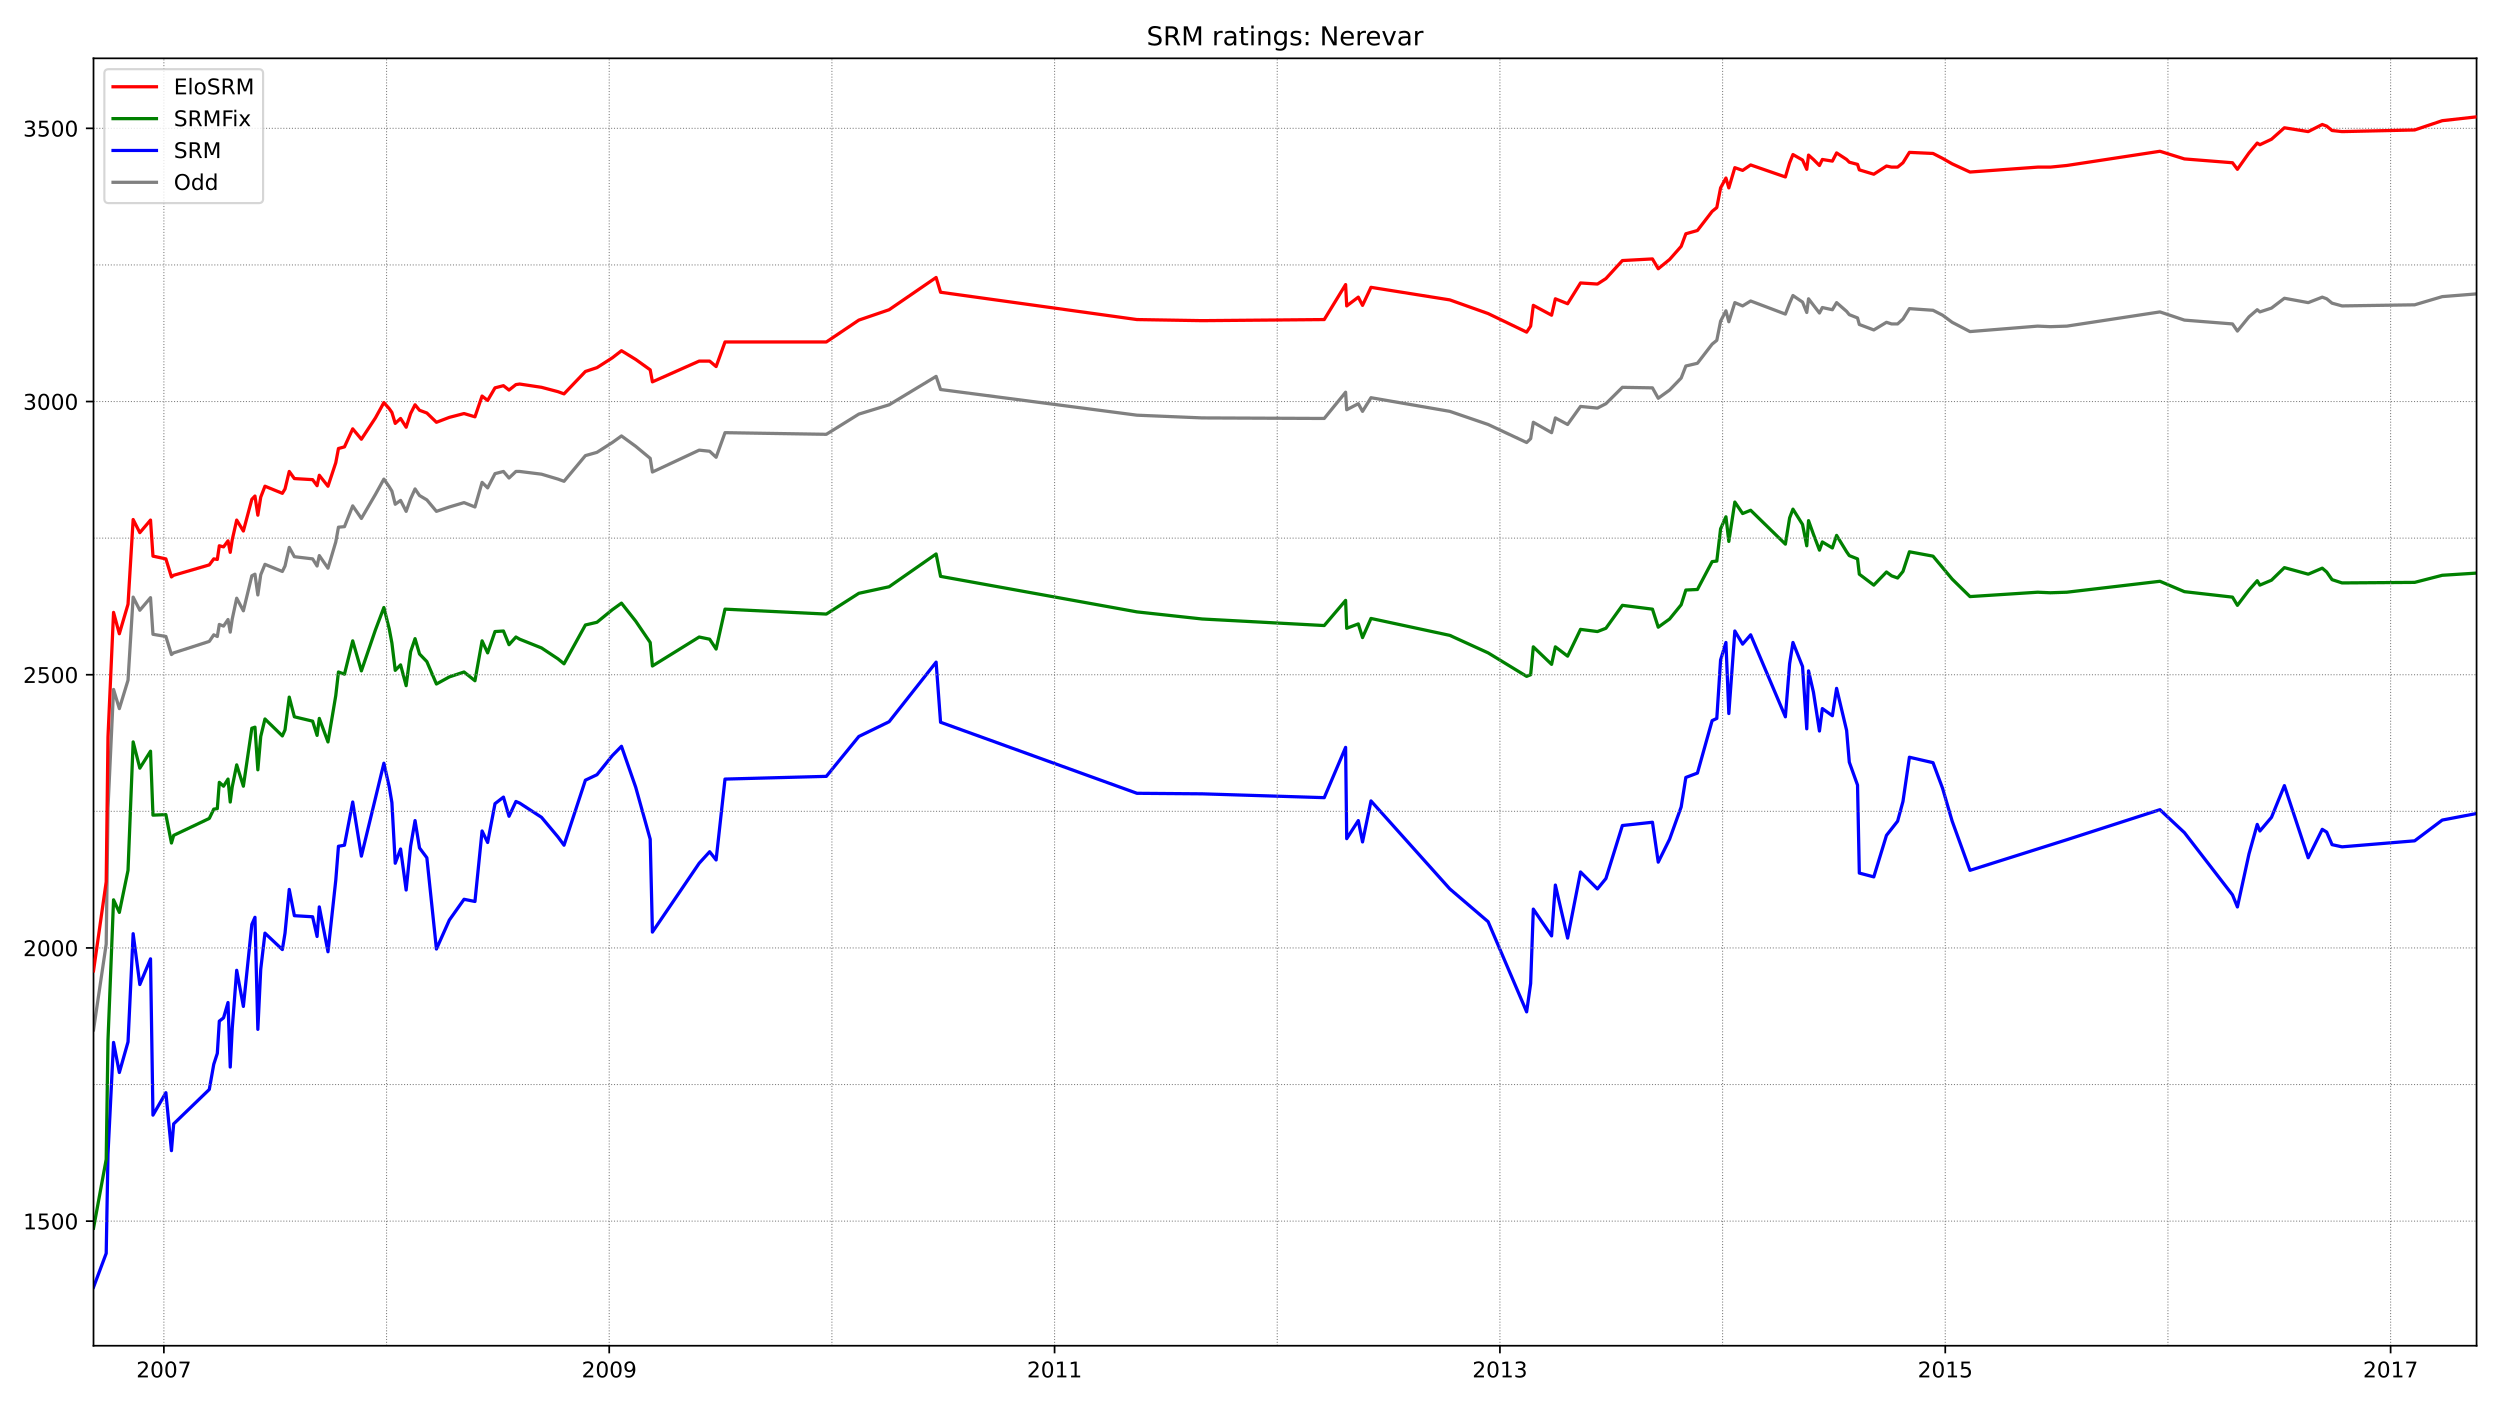 <?xml version="1.0" encoding="utf-8" standalone="no"?>
<!DOCTYPE svg PUBLIC "-//W3C//DTD SVG 1.1//EN"
  "http://www.w3.org/Graphics/SVG/1.1/DTD/svg11.dtd">
<!-- Created with matplotlib (https://matplotlib.org/) -->
<svg height="648pt" version="1.1" viewBox="0 0 1152 648" width="1152pt" xmlns="http://www.w3.org/2000/svg" xmlns:xlink="http://www.w3.org/1999/xlink">
 <defs>
  <style type="text/css">*{stroke-linecap:butt;stroke-linejoin:round;}</style>
 </defs>
 <g id="figure_1">
  <g id="patch_1">
   <path d="M 0 648 
L 1152 648 
L 1152 0 
L 0 0 
z
" style="fill:#ffffff;"/>
  </g>
  <g id="axes_1">
   <g id="patch_2">
    <path d="M 43.09 620.12 
L 1141.2 620.12 
L 1141.2 26.88 
L 43.09 26.88 
z
" style="fill:#ffffff;"/>
   </g>
   <g id="line2d_1">
    <path clip-path="url(#pad4a01f6a0)" d="M 43.09 474.567 
L 48.939 435.038 
L 49.76 372.345 
L 52.325 317.709 
L 54.993 326.521 
L 58.994 313.429 
L 61.354 275.159 
L 64.432 281.201 
L 69.358 275.41 
L 70.486 292.279 
L 76.438 293.287 
L 79.003 301.595 
L 80.029 300.84 
L 96.446 295.553 
L 98.498 292.531 
L 100.14 293.287 
L 101.063 287.747 
L 103.013 288.503 
L 105.065 285.481 
L 106.091 291.272 
L 107.015 285.23 
L 109.067 275.662 
L 112.145 281.453 
L 116.044 265.339 
L 117.481 264.584 
L 118.815 274.151 
L 120.149 264.836 
L 122.098 260.052 
L 130.102 263.325 
L 131.333 260.807 
L 133.282 252.247 
L 135.642 256.527 
L 144.056 257.534 
L 146.108 260.807 
L 147.134 256.023 
L 151.136 261.814 
L 154.727 249.729 
L 155.959 242.931 
L 158.729 242.679 
L 162.526 233.112 
L 166.527 238.902 
L 172.992 227.824 
L 176.891 220.774 
L 179.353 224.299 
L 180.585 226.314 
L 182.124 232.356 
L 184.586 230.594 
L 187.152 235.629 
L 189.204 229.838 
L 191.256 225.306 
L 193.308 228.328 
L 196.694 230.342 
L 201.106 235.629 
L 207.057 233.615 
L 213.83 231.601 
L 218.857 233.615 
L 222.141 222.285 
L 224.706 224.803 
L 228.092 218.257 
L 231.991 217.25 
L 234.556 220.271 
L 237.737 217.25 
L 239.482 217.25 
L 249.537 218.508 
L 257.13 220.774 
L 259.901 221.782 
L 269.751 209.948 
L 275.087 208.437 
L 282.166 203.905 
L 286.373 200.884 
L 292.94 205.668 
L 299.61 211.207 
L 300.636 217.501 
L 322.184 207.43 
L 327.006 207.934 
L 329.982 210.703 
L 334.086 199.373 
L 380.773 200.129 
L 395.753 190.813 
L 409.708 186.533 
L 431.358 173.44 
L 433.411 179.483 
L 523.911 191.316 
L 553.975 192.575 
L 610.204 192.827 
L 620.054 180.742 
L 620.567 188.799 
L 625.903 186.029 
L 627.853 189.554 
L 631.752 183.259 
L 668.075 189.554 
L 685.723 195.597 
L 703.475 203.905 
L 705.322 202.143 
L 706.553 194.59 
L 714.967 199.373 
L 716.711 192.575 
L 722.354 195.597 
L 728.306 187.288 
L 736.104 188.043 
L 740.003 186.029 
L 747.596 178.476 
L 761.448 178.727 
L 764.116 183.511 
L 769.349 179.735 
L 774.684 174.195 
L 776.839 168.656 
L 782.175 167.397 
L 788.947 158.585 
L 791.102 156.823 
L 792.846 148.011 
L 795.309 143.227 
L 796.643 148.262 
L 799.413 139.45 
L 803.004 140.961 
L 806.698 138.695 
L 822.705 144.737 
L 824.655 139.702 
L 826.194 136.177 
L 830.606 139.198 
L 832.555 143.982 
L 833.376 137.688 
L 838.404 144.234 
L 839.738 141.716 
L 844.355 142.723 
L 846.305 139.45 
L 850.922 143.479 
L 852.153 144.989 
L 855.95 146.5 
L 856.771 149.521 
L 863.44 152.039 
L 869.289 148.514 
L 871.649 149.269 
L 874.419 149.269 
L 876.882 147.003 
L 879.858 142.22 
L 890.734 142.975 
L 895.146 145.241 
L 899.558 148.514 
L 907.767 152.794 
L 938.96 150.277 
L 944.808 150.528 
L 952.401 150.277 
L 995.292 143.73 
L 1006.578 147.507 
L 1028.742 149.269 
L 1030.999 152.543 
L 1036.335 145.996 
L 1040.131 142.723 
L 1041.362 143.73 
L 1046.698 141.968 
L 1052.649 137.436 
L 1063.628 139.45 
L 1070.093 136.932 
L 1072.145 137.688 
L 1074.607 139.702 
L 1079.225 140.961 
L 1112.675 140.457 
L 1125.398 136.681 
L 1141.2 135.422 
L 1141.2 135.422 
" style="fill:none;stroke:#808080;stroke-linecap:square;stroke-width:1.5;"/>
   </g>
   <g id="line2d_2">
    <path clip-path="url(#pad4a01f6a0)" d="M 43.09 593.155 
L 48.939 577.544 
L 49.76 531.721 
L 52.325 480.358 
L 54.993 494.206 
L 58.994 480.106 
L 61.354 430.254 
L 64.432 453.669 
L 69.358 441.836 
L 70.486 513.844 
L 76.438 503.521 
L 79.003 530.21 
L 80.029 517.873 
L 96.446 502.011 
L 98.498 490.429 
L 100.14 485.393 
L 101.063 470.539 
L 103.013 469.028 
L 105.065 461.978 
L 106.091 491.688 
L 107.015 473.812 
L 109.067 447.123 
L 112.145 463.741 
L 116.044 425.974 
L 117.481 422.701 
L 118.815 474.315 
L 120.149 446.62 
L 122.098 430.002 
L 130.102 437.556 
L 131.333 430.002 
L 133.282 409.86 
L 135.642 421.945 
L 144.056 422.449 
L 146.108 431.513 
L 147.134 417.917 
L 151.136 438.563 
L 154.727 405.58 
L 155.959 389.969 
L 158.729 389.466 
L 162.526 369.575 
L 166.527 394.501 
L 176.891 351.699 
L 179.353 362.526 
L 180.585 369.827 
L 182.124 397.775 
L 184.586 391.228 
L 187.152 410.112 
L 189.204 389.969 
L 191.256 378.136 
L 193.308 390.725 
L 196.694 395.257 
L 201.106 437.304 
L 207.057 423.96 
L 213.83 414.392 
L 218.857 415.399 
L 222.141 382.92 
L 224.706 388.207 
L 228.092 370.331 
L 231.991 367.309 
L 234.556 376.122 
L 237.737 369.324 
L 239.482 370.079 
L 249.537 376.625 
L 257.13 385.689 
L 259.901 389.466 
L 269.751 359.504 
L 275.087 356.987 
L 282.166 348.174 
L 286.373 343.894 
L 292.94 362.777 
L 299.61 386.696 
L 300.636 429.499 
L 322.184 397.775 
L 327.006 392.487 
L 329.982 396.264 
L 334.086 359.001 
L 380.773 357.742 
L 395.753 339.362 
L 409.708 332.564 
L 431.358 305.12 
L 433.411 332.816 
L 523.911 365.547 
L 553.975 365.799 
L 610.204 367.561 
L 620.054 344.398 
L 620.567 386.445 
L 625.903 378.136 
L 627.853 387.955 
L 631.752 369.072 
L 668.075 409.608 
L 685.723 424.715 
L 703.475 466.258 
L 705.322 453.166 
L 706.553 418.924 
L 714.967 431.261 
L 716.711 407.846 
L 722.354 432.268 
L 728.306 401.803 
L 736.104 409.608 
L 740.003 404.824 
L 747.596 380.402 
L 761.448 378.891 
L 764.116 397.271 
L 769.349 386.696 
L 774.684 371.841 
L 776.839 358.245 
L 782.175 356.231 
L 788.947 332.06 
L 791.102 331.053 
L 792.846 304.113 
L 795.309 296.056 
L 796.643 328.787 
L 799.413 290.769 
L 803.004 296.812 
L 806.698 292.531 
L 822.705 330.298 
L 824.655 305.876 
L 826.194 296.056 
L 830.606 307.134 
L 832.555 335.837 
L 833.376 309.149 
L 835.634 318.968 
L 838.404 336.844 
L 839.738 326.521 
L 844.355 329.794 
L 846.305 317.206 
L 850.922 336.592 
L 852.153 351.196 
L 855.95 361.77 
L 856.771 402.307 
L 863.44 404.069 
L 869.289 384.934 
L 874.419 378.388 
L 876.882 369.324 
L 879.858 348.93 
L 890.734 351.447 
L 895.146 363.281 
L 899.558 378.388 
L 907.767 401.048 
L 952.401 386.948 
L 995.292 373.1 
L 1006.578 383.675 
L 1028.742 412.378 
L 1030.999 417.917 
L 1036.335 393.494 
L 1040.131 379.898 
L 1041.362 382.92 
L 1046.698 376.625 
L 1052.649 362.022 
L 1063.628 395.257 
L 1070.093 382.164 
L 1072.145 383.423 
L 1074.607 389.214 
L 1079.225 390.221 
L 1112.675 387.452 
L 1125.398 377.884 
L 1141.2 374.863 
L 1141.2 374.863 
" style="fill:none;stroke:#0000ff;stroke-linecap:square;stroke-width:1.5;"/>
   </g>
   <g id="matplotlib.axis_1">
    <g id="xtick_1">
     <g id="line2d_3">
      <defs>
       <path d="M 0 0 
L 0 3.5 
" id="m21033c6418" style="stroke:#000000;stroke-width:0.8;"/>
      </defs>
      <g>
       <use style="stroke:#000000;stroke-width:0.8;" x="75.514" xlink:href="#m21033c6418" y="620.12"/>
      </g>
     </g>
     <g id="text_1">
      <!-- 2007 -->
      <g transform="translate(62.789 634.718)scale(0.1 -0.1)">
       <defs>
        <path d="M 19.188 8.297 
L 53.609 8.297 
L 53.609 0 
L 7.328 0 
L 7.328 8.297 
Q 12.938 14.109 22.625 23.891 
Q 32.328 33.688 34.812 36.531 
Q 39.547 41.844 41.422 45.531 
Q 43.312 49.219 43.312 52.781 
Q 43.312 58.594 39.234 62.25 
Q 35.156 65.922 28.609 65.922 
Q 23.969 65.922 18.812 64.312 
Q 13.672 62.703 7.812 59.422 
L 7.812 69.391 
Q 13.766 71.781 18.938 73 
Q 24.125 74.219 28.422 74.219 
Q 39.75 74.219 46.484 68.547 
Q 53.219 62.891 53.219 53.422 
Q 53.219 48.922 51.531 44.891 
Q 49.859 40.875 45.406 35.406 
Q 44.188 33.984 37.641 27.219 
Q 31.109 20.453 19.188 8.297 
z
" id="DejaVuSans-50"/>
        <path d="M 31.781 66.406 
Q 24.172 66.406 20.328 58.906 
Q 16.5 51.422 16.5 36.375 
Q 16.5 21.391 20.328 13.891 
Q 24.172 6.391 31.781 6.391 
Q 39.453 6.391 43.281 13.891 
Q 47.125 21.391 47.125 36.375 
Q 47.125 51.422 43.281 58.906 
Q 39.453 66.406 31.781 66.406 
z
M 31.781 74.219 
Q 44.047 74.219 50.516 64.516 
Q 56.984 54.828 56.984 36.375 
Q 56.984 17.969 50.516 8.266 
Q 44.047 -1.422 31.781 -1.422 
Q 19.531 -1.422 13.062 8.266 
Q 6.594 17.969 6.594 36.375 
Q 6.594 54.828 13.062 64.516 
Q 19.531 74.219 31.781 74.219 
z
" id="DejaVuSans-48"/>
        <path d="M 8.203 72.906 
L 55.078 72.906 
L 55.078 68.703 
L 28.609 0 
L 18.312 0 
L 43.219 64.594 
L 8.203 64.594 
z
" id="DejaVuSans-55"/>
       </defs>
       <use xlink:href="#DejaVuSans-50"/>
       <use x="63.623" xlink:href="#DejaVuSans-48"/>
       <use x="127.246" xlink:href="#DejaVuSans-48"/>
       <use x="190.869" xlink:href="#DejaVuSans-55"/>
      </g>
     </g>
    </g>
    <g id="xtick_2">
     <g id="line2d_4">
      <g>
       <use style="stroke:#000000;stroke-width:0.8;" x="280.73" xlink:href="#m21033c6418" y="620.12"/>
      </g>
     </g>
     <g id="text_2">
      <!-- 2009 -->
      <g transform="translate(268.005 634.718)scale(0.1 -0.1)">
       <defs>
        <path d="M 10.984 1.516 
L 10.984 10.5 
Q 14.703 8.734 18.5 7.812 
Q 22.312 6.891 25.984 6.891 
Q 35.75 6.891 40.891 13.453 
Q 46.047 20.016 46.781 33.406 
Q 43.953 29.203 39.594 26.953 
Q 35.25 24.703 29.984 24.703 
Q 19.047 24.703 12.672 31.312 
Q 6.297 37.938 6.297 49.422 
Q 6.297 60.641 12.938 67.422 
Q 19.578 74.219 30.609 74.219 
Q 43.266 74.219 49.922 64.516 
Q 56.594 54.828 56.594 36.375 
Q 56.594 19.141 48.406 8.859 
Q 40.234 -1.422 26.422 -1.422 
Q 22.703 -1.422 18.891 -0.688 
Q 15.094 0.047 10.984 1.516 
z
M 30.609 32.422 
Q 37.25 32.422 41.125 36.953 
Q 45.016 41.5 45.016 49.422 
Q 45.016 57.281 41.125 61.844 
Q 37.25 66.406 30.609 66.406 
Q 23.969 66.406 20.094 61.844 
Q 16.219 57.281 16.219 49.422 
Q 16.219 41.5 20.094 36.953 
Q 23.969 32.422 30.609 32.422 
z
" id="DejaVuSans-57"/>
       </defs>
       <use xlink:href="#DejaVuSans-50"/>
       <use x="63.623" xlink:href="#DejaVuSans-48"/>
       <use x="127.246" xlink:href="#DejaVuSans-48"/>
       <use x="190.869" xlink:href="#DejaVuSans-57"/>
      </g>
     </g>
    </g>
    <g id="xtick_3">
     <g id="line2d_5">
      <g>
       <use style="stroke:#000000;stroke-width:0.8;" x="485.946" xlink:href="#m21033c6418" y="620.12"/>
      </g>
     </g>
     <g id="text_3">
      <!-- 2011 -->
      <g transform="translate(473.221 634.718)scale(0.1 -0.1)">
       <defs>
        <path d="M 12.406 8.297 
L 28.516 8.297 
L 28.516 63.922 
L 10.984 60.406 
L 10.984 69.391 
L 28.422 72.906 
L 38.281 72.906 
L 38.281 8.297 
L 54.391 8.297 
L 54.391 0 
L 12.406 0 
z
" id="DejaVuSans-49"/>
       </defs>
       <use xlink:href="#DejaVuSans-50"/>
       <use x="63.623" xlink:href="#DejaVuSans-48"/>
       <use x="127.246" xlink:href="#DejaVuSans-49"/>
       <use x="190.869" xlink:href="#DejaVuSans-49"/>
      </g>
     </g>
    </g>
    <g id="xtick_4">
     <g id="line2d_6">
      <g>
       <use style="stroke:#000000;stroke-width:0.8;" x="691.162" xlink:href="#m21033c6418" y="620.12"/>
      </g>
     </g>
     <g id="text_4">
      <!-- 2013 -->
      <g transform="translate(678.437 634.718)scale(0.1 -0.1)">
       <defs>
        <path d="M 40.578 39.312 
Q 47.656 37.797 51.625 33 
Q 55.609 28.219 55.609 21.188 
Q 55.609 10.406 48.188 4.484 
Q 40.766 -1.422 27.094 -1.422 
Q 22.516 -1.422 17.656 -0.516 
Q 12.797 0.391 7.625 2.203 
L 7.625 11.719 
Q 11.719 9.328 16.594 8.109 
Q 21.484 6.891 26.812 6.891 
Q 36.078 6.891 40.938 10.547 
Q 45.797 14.203 45.797 21.188 
Q 45.797 27.641 41.281 31.266 
Q 36.766 34.906 28.719 34.906 
L 20.219 34.906 
L 20.219 43.016 
L 29.109 43.016 
Q 36.375 43.016 40.234 45.922 
Q 44.094 48.828 44.094 54.297 
Q 44.094 59.906 40.109 62.906 
Q 36.141 65.922 28.719 65.922 
Q 24.656 65.922 20.016 65.031 
Q 15.375 64.156 9.812 62.312 
L 9.812 71.094 
Q 15.438 72.656 20.344 73.438 
Q 25.25 74.219 29.594 74.219 
Q 40.828 74.219 47.359 69.109 
Q 53.906 64.016 53.906 55.328 
Q 53.906 49.266 50.438 45.094 
Q 46.969 40.922 40.578 39.312 
z
" id="DejaVuSans-51"/>
       </defs>
       <use xlink:href="#DejaVuSans-50"/>
       <use x="63.623" xlink:href="#DejaVuSans-48"/>
       <use x="127.246" xlink:href="#DejaVuSans-49"/>
       <use x="190.869" xlink:href="#DejaVuSans-51"/>
      </g>
     </g>
    </g>
    <g id="xtick_5">
     <g id="line2d_7">
      <g>
       <use style="stroke:#000000;stroke-width:0.8;" x="896.377" xlink:href="#m21033c6418" y="620.12"/>
      </g>
     </g>
     <g id="text_5">
      <!-- 2015 -->
      <g transform="translate(883.652 634.718)scale(0.1 -0.1)">
       <defs>
        <path d="M 10.797 72.906 
L 49.516 72.906 
L 49.516 64.594 
L 19.828 64.594 
L 19.828 46.734 
Q 21.969 47.469 24.109 47.828 
Q 26.266 48.188 28.422 48.188 
Q 40.625 48.188 47.75 41.5 
Q 54.891 34.812 54.891 23.391 
Q 54.891 11.625 47.562 5.094 
Q 40.234 -1.422 26.906 -1.422 
Q 22.312 -1.422 17.547 -0.641 
Q 12.797 0.141 7.719 1.703 
L 7.719 11.625 
Q 12.109 9.234 16.797 8.062 
Q 21.484 6.891 26.703 6.891 
Q 35.156 6.891 40.078 11.328 
Q 45.016 15.766 45.016 23.391 
Q 45.016 31 40.078 35.438 
Q 35.156 39.891 26.703 39.891 
Q 22.75 39.891 18.812 39.016 
Q 14.891 38.141 10.797 36.281 
z
" id="DejaVuSans-53"/>
       </defs>
       <use xlink:href="#DejaVuSans-50"/>
       <use x="63.623" xlink:href="#DejaVuSans-48"/>
       <use x="127.246" xlink:href="#DejaVuSans-49"/>
       <use x="190.869" xlink:href="#DejaVuSans-53"/>
      </g>
     </g>
    </g>
    <g id="xtick_6">
     <g id="line2d_8">
      <g>
       <use style="stroke:#000000;stroke-width:0.8;" x="1101.593" xlink:href="#m21033c6418" y="620.12"/>
      </g>
     </g>
     <g id="text_6">
      <!-- 2017 -->
      <g transform="translate(1088.868 634.718)scale(0.1 -0.1)">
       <use xlink:href="#DejaVuSans-50"/>
       <use x="63.623" xlink:href="#DejaVuSans-48"/>
       <use x="127.246" xlink:href="#DejaVuSans-49"/>
       <use x="190.869" xlink:href="#DejaVuSans-55"/>
      </g>
     </g>
    </g>
   </g>
   <g id="matplotlib.axis_2">
    <g id="ytick_1">
     <g id="line2d_9">
      <defs>
       <path d="M 0 0 
L -3.5 0 
" id="m75bca0b894" style="stroke:#000000;stroke-width:0.8;"/>
      </defs>
      <g>
       <use style="stroke:#000000;stroke-width:0.8;" x="43.09" xlink:href="#m75bca0b894" y="562.689"/>
      </g>
     </g>
     <g id="text_7">
      <!-- 1500 -->
      <g transform="translate(10.64 566.489)scale(0.1 -0.1)">
       <use xlink:href="#DejaVuSans-49"/>
       <use x="63.623" xlink:href="#DejaVuSans-53"/>
       <use x="127.246" xlink:href="#DejaVuSans-48"/>
       <use x="190.869" xlink:href="#DejaVuSans-48"/>
      </g>
     </g>
    </g>
    <g id="ytick_2">
     <g id="line2d_10">
      <g>
       <use style="stroke:#000000;stroke-width:0.8;" x="43.09" xlink:href="#m75bca0b894" y="436.8"/>
      </g>
     </g>
     <g id="text_8">
      <!-- 2000 -->
      <g transform="translate(10.64 440.599)scale(0.1 -0.1)">
       <use xlink:href="#DejaVuSans-50"/>
       <use x="63.623" xlink:href="#DejaVuSans-48"/>
       <use x="127.246" xlink:href="#DejaVuSans-48"/>
       <use x="190.869" xlink:href="#DejaVuSans-48"/>
      </g>
     </g>
    </g>
    <g id="ytick_3">
     <g id="line2d_11">
      <g>
       <use style="stroke:#000000;stroke-width:0.8;" x="43.09" xlink:href="#m75bca0b894" y="310.911"/>
      </g>
     </g>
     <g id="text_9">
      <!-- 2500 -->
      <g transform="translate(10.64 314.71)scale(0.1 -0.1)">
       <use xlink:href="#DejaVuSans-50"/>
       <use x="63.623" xlink:href="#DejaVuSans-53"/>
       <use x="127.246" xlink:href="#DejaVuSans-48"/>
       <use x="190.869" xlink:href="#DejaVuSans-48"/>
      </g>
     </g>
    </g>
    <g id="ytick_4">
     <g id="line2d_12">
      <g>
       <use style="stroke:#000000;stroke-width:0.8;" x="43.09" xlink:href="#m75bca0b894" y="185.022"/>
      </g>
     </g>
     <g id="text_10">
      <!-- 3000 -->
      <g transform="translate(10.64 188.821)scale(0.1 -0.1)">
       <use xlink:href="#DejaVuSans-51"/>
       <use x="63.623" xlink:href="#DejaVuSans-48"/>
       <use x="127.246" xlink:href="#DejaVuSans-48"/>
       <use x="190.869" xlink:href="#DejaVuSans-48"/>
      </g>
     </g>
    </g>
    <g id="ytick_5">
     <g id="line2d_13">
      <g>
       <use style="stroke:#000000;stroke-width:0.8;" x="43.09" xlink:href="#m75bca0b894" y="59.133"/>
      </g>
     </g>
     <g id="text_11">
      <!-- 3500 -->
      <g transform="translate(10.64 62.932)scale(0.1 -0.1)">
       <use xlink:href="#DejaVuSans-51"/>
       <use x="63.623" xlink:href="#DejaVuSans-53"/>
       <use x="127.246" xlink:href="#DejaVuSans-48"/>
       <use x="190.869" xlink:href="#DejaVuSans-48"/>
      </g>
     </g>
    </g>
   </g>
   <g id="line2d_14">
    <path clip-path="url(#pad4a01f6a0)" d="M 43.09 565.962 
L 48.939 534.238 
L 49.76 479.351 
L 52.325 414.644 
L 54.993 420.435 
L 58.994 401.048 
L 61.354 341.88 
L 64.432 353.965 
L 69.358 346.16 
L 70.486 375.618 
L 76.438 375.366 
L 79.003 388.459 
L 80.029 384.934 
L 96.446 377.129 
L 98.498 372.849 
L 100.14 372.597 
L 101.063 360.511 
L 103.013 362.274 
L 105.065 359.001 
L 106.091 369.575 
L 107.015 362.526 
L 109.067 352.455 
L 112.145 362.274 
L 116.044 335.585 
L 117.481 335.082 
L 118.815 354.721 
L 120.149 339.362 
L 122.098 331.305 
L 130.102 339.11 
L 131.333 336.341 
L 133.282 321.234 
L 135.642 330.298 
L 144.056 332.312 
L 146.108 338.858 
L 147.134 331.053 
L 151.136 341.88 
L 154.727 320.479 
L 155.959 309.652 
L 158.729 310.659 
L 162.526 295.301 
L 166.527 309.149 
L 172.992 290.265 
L 176.891 279.942 
L 179.353 289.762 
L 180.585 296.308 
L 182.124 308.897 
L 184.586 306.379 
L 187.152 315.947 
L 189.204 300.336 
L 191.256 294.294 
L 193.308 301.344 
L 196.694 304.868 
L 201.106 315.191 
L 207.057 311.918 
L 213.83 309.652 
L 218.857 313.681 
L 222.141 295.301 
L 224.706 300.84 
L 228.092 291.021 
L 231.991 290.769 
L 234.556 297.063 
L 237.737 293.538 
L 239.482 294.545 
L 249.537 298.574 
L 257.13 303.61 
L 259.901 305.876 
L 269.751 287.999 
L 275.087 286.74 
L 282.166 280.949 
L 286.373 277.928 
L 292.94 286.237 
L 299.61 296.056 
L 300.636 306.883 
L 322.184 293.538 
L 327.006 294.545 
L 329.982 299.078 
L 334.086 280.698 
L 380.773 282.964 
L 395.753 273.396 
L 409.708 270.375 
L 431.358 255.268 
L 433.411 265.591 
L 523.911 281.957 
L 553.975 285.23 
L 610.204 288.251 
L 620.054 276.669 
L 620.567 289.51 
L 625.903 287.496 
L 627.853 293.79 
L 631.752 284.978 
L 668.075 292.783 
L 685.723 300.84 
L 703.475 311.666 
L 705.322 310.911 
L 706.553 298.07 
L 714.967 306.127 
L 716.711 298.07 
L 722.354 302.351 
L 728.306 290.013 
L 736.104 291.021 
L 740.003 289.51 
L 747.596 278.935 
L 761.448 280.698 
L 764.116 289.006 
L 769.349 285.23 
L 774.684 278.683 
L 776.839 271.885 
L 782.175 271.634 
L 788.947 258.793 
L 791.102 258.541 
L 792.846 243.686 
L 795.309 238.147 
L 796.643 249.477 
L 799.413 231.349 
L 803.004 236.636 
L 806.698 235.126 
L 822.705 250.736 
L 824.655 238.651 
L 826.194 234.622 
L 830.606 241.672 
L 832.555 251.491 
L 833.376 239.91 
L 835.634 246.204 
L 838.404 253.506 
L 839.738 249.729 
L 844.355 252.499 
L 846.305 246.708 
L 850.922 254.261 
L 852.153 256.023 
L 855.95 257.534 
L 856.771 264.584 
L 863.44 269.619 
L 869.289 263.577 
L 871.649 265.339 
L 874.419 266.346 
L 876.882 263.325 
L 879.858 254.261 
L 890.734 256.275 
L 899.558 266.85 
L 907.767 274.907 
L 938.96 272.893 
L 944.808 273.144 
L 952.401 272.893 
L 995.292 267.857 
L 1006.578 272.641 
L 1028.742 275.159 
L 1030.999 278.935 
L 1036.335 271.885 
L 1040.131 267.605 
L 1041.362 269.619 
L 1046.698 267.353 
L 1052.649 261.563 
L 1063.628 264.584 
L 1070.093 261.814 
L 1072.145 263.577 
L 1074.607 267.102 
L 1079.225 268.612 
L 1112.675 268.361 
L 1125.398 265.087 
L 1141.2 264.08 
L 1141.2 264.08 
" style="fill:none;stroke:#008000;stroke-linecap:square;stroke-width:1.5;"/>
   </g>
   <g id="line2d_15">
    <path clip-path="url(#pad4a01f6a0)" d="M 43.09 562.689 
L 1141.2 562.689 
" style="fill:none;stroke:#808080;stroke-dasharray:0.5,0.825;stroke-dashoffset:0;stroke-width:0.5;"/>
   </g>
   <g id="line2d_16">
    <path clip-path="url(#pad4a01f6a0)" d="M 43.09 499.745 
L 1141.2 499.745 
" style="fill:none;stroke:#808080;stroke-dasharray:0.5,0.825;stroke-dashoffset:0;stroke-width:0.5;"/>
   </g>
   <g id="line2d_17">
    <path clip-path="url(#pad4a01f6a0)" d="M 43.09 436.8 
L 1141.2 436.8 
" style="fill:none;stroke:#808080;stroke-dasharray:0.5,0.825;stroke-dashoffset:0;stroke-width:0.5;"/>
   </g>
   <g id="line2d_18">
    <path clip-path="url(#pad4a01f6a0)" d="M 43.09 373.856 
L 1141.2 373.856 
" style="fill:none;stroke:#808080;stroke-dasharray:0.5,0.825;stroke-dashoffset:0;stroke-width:0.5;"/>
   </g>
   <g id="line2d_19">
    <path clip-path="url(#pad4a01f6a0)" d="M 43.09 310.911 
L 1141.2 310.911 
" style="fill:none;stroke:#808080;stroke-dasharray:0.5,0.825;stroke-dashoffset:0;stroke-width:0.5;"/>
   </g>
   <g id="line2d_20">
    <path clip-path="url(#pad4a01f6a0)" d="M 43.09 247.967 
L 1141.2 247.967 
" style="fill:none;stroke:#808080;stroke-dasharray:0.5,0.825;stroke-dashoffset:0;stroke-width:0.5;"/>
   </g>
   <g id="line2d_21">
    <path clip-path="url(#pad4a01f6a0)" d="M 43.09 185.022 
L 1141.2 185.022 
" style="fill:none;stroke:#808080;stroke-dasharray:0.5,0.825;stroke-dashoffset:0;stroke-width:0.5;"/>
   </g>
   <g id="line2d_22">
    <path clip-path="url(#pad4a01f6a0)" d="M 43.09 122.077 
L 1141.2 122.077 
" style="fill:none;stroke:#808080;stroke-dasharray:0.5,0.825;stroke-dashoffset:0;stroke-width:0.5;"/>
   </g>
   <g id="line2d_23">
    <path clip-path="url(#pad4a01f6a0)" d="M 43.09 59.133 
L 1141.2 59.133 
" style="fill:none;stroke:#808080;stroke-dasharray:0.5,0.825;stroke-dashoffset:0;stroke-width:0.5;"/>
   </g>
   <g id="line2d_24">
    <path clip-path="url(#pad4a01f6a0)" d="M 75.514 620.12 
L 75.514 26.88 
" style="fill:none;stroke:#808080;stroke-dasharray:0.5,0.825;stroke-dashoffset:0;stroke-width:0.5;"/>
   </g>
   <g id="line2d_25">
    <path clip-path="url(#pad4a01f6a0)" d="M 178.122 620.12 
L 178.122 26.88 
" style="fill:none;stroke:#808080;stroke-dasharray:0.5,0.825;stroke-dashoffset:0;stroke-width:0.5;"/>
   </g>
   <g id="line2d_26">
    <path clip-path="url(#pad4a01f6a0)" d="M 280.73 620.12 
L 280.73 26.88 
" style="fill:none;stroke:#808080;stroke-dasharray:0.5,0.825;stroke-dashoffset:0;stroke-width:0.5;"/>
   </g>
   <g id="line2d_27">
    <path clip-path="url(#pad4a01f6a0)" d="M 383.338 620.12 
L 383.338 26.88 
" style="fill:none;stroke:#808080;stroke-dasharray:0.5,0.825;stroke-dashoffset:0;stroke-width:0.5;"/>
   </g>
   <g id="line2d_28">
    <path clip-path="url(#pad4a01f6a0)" d="M 485.946 620.12 
L 485.946 26.88 
" style="fill:none;stroke:#808080;stroke-dasharray:0.5,0.825;stroke-dashoffset:0;stroke-width:0.5;"/>
   </g>
   <g id="line2d_29">
    <path clip-path="url(#pad4a01f6a0)" d="M 588.554 620.12 
L 588.554 26.88 
" style="fill:none;stroke:#808080;stroke-dasharray:0.5,0.825;stroke-dashoffset:0;stroke-width:0.5;"/>
   </g>
   <g id="line2d_30">
    <path clip-path="url(#pad4a01f6a0)" d="M 691.162 620.12 
L 691.162 26.88 
" style="fill:none;stroke:#808080;stroke-dasharray:0.5,0.825;stroke-dashoffset:0;stroke-width:0.5;"/>
   </g>
   <g id="line2d_31">
    <path clip-path="url(#pad4a01f6a0)" d="M 793.77 620.12 
L 793.77 26.88 
" style="fill:none;stroke:#808080;stroke-dasharray:0.5,0.825;stroke-dashoffset:0;stroke-width:0.5;"/>
   </g>
   <g id="line2d_32">
    <path clip-path="url(#pad4a01f6a0)" d="M 896.377 620.12 
L 896.377 26.88 
" style="fill:none;stroke:#808080;stroke-dasharray:0.5,0.825;stroke-dashoffset:0;stroke-width:0.5;"/>
   </g>
   <g id="line2d_33">
    <path clip-path="url(#pad4a01f6a0)" d="M 998.985 620.12 
L 998.985 26.88 
" style="fill:none;stroke:#808080;stroke-dasharray:0.5,0.825;stroke-dashoffset:0;stroke-width:0.5;"/>
   </g>
   <g id="line2d_34">
    <path clip-path="url(#pad4a01f6a0)" d="M 1101.593 620.12 
L 1101.593 26.88 
" style="fill:none;stroke:#808080;stroke-dasharray:0.5,0.825;stroke-dashoffset:0;stroke-width:0.5;"/>
   </g>
   <g id="patch_3">
    <path d="M 43.09 620.12 
L 43.09 26.88 
" style="fill:none;stroke:#000000;stroke-linecap:square;stroke-linejoin:miter;stroke-width:0.8;"/>
   </g>
   <g id="patch_4">
    <path d="M 1141.2 620.12 
L 1141.2 26.88 
" style="fill:none;stroke:#000000;stroke-linecap:square;stroke-linejoin:miter;stroke-width:0.8;"/>
   </g>
   <g id="patch_5">
    <path d="M 43.09 620.12 
L 1141.2 620.12 
" style="fill:none;stroke:#000000;stroke-linecap:square;stroke-linejoin:miter;stroke-width:0.8;"/>
   </g>
   <g id="patch_6">
    <path d="M 43.09 26.88 
L 1141.2 26.88 
" style="fill:none;stroke:#000000;stroke-linecap:square;stroke-linejoin:miter;stroke-width:0.8;"/>
   </g>
   <g id="line2d_35">
    <path clip-path="url(#pad4a01f6a0)" d="M 43.09 447.375 
L 48.939 406.335 
L 49.76 339.614 
L 52.325 282.208 
L 54.993 292.028 
L 58.994 278.432 
L 61.354 239.406 
L 64.432 245.449 
L 69.358 239.658 
L 70.486 256.275 
L 76.438 257.534 
L 79.003 265.843 
L 80.029 265.087 
L 96.446 260.304 
L 98.498 257.534 
L 100.14 257.786 
L 101.063 251.491 
L 103.013 251.995 
L 105.065 249.225 
L 106.091 254.513 
L 107.015 248.722 
L 109.067 239.658 
L 112.145 244.693 
L 116.044 230.09 
L 117.481 228.58 
L 118.815 237.392 
L 120.149 229.083 
L 122.098 224.048 
L 130.102 227.321 
L 131.333 225.306 
L 133.282 217.25 
L 135.642 220.523 
L 144.056 221.026 
L 146.108 223.796 
L 147.134 219.012 
L 151.136 224.048 
L 154.727 213.221 
L 155.959 206.675 
L 158.729 205.92 
L 162.526 197.611 
L 166.527 202.395 
L 172.992 192.575 
L 176.891 185.525 
L 179.353 188.295 
L 180.585 190.058 
L 182.124 195.093 
L 184.586 192.827 
L 187.152 196.856 
L 189.204 190.561 
L 191.256 186.533 
L 193.308 189.05 
L 196.694 190.309 
L 201.106 194.59 
L 207.057 192.324 
L 213.83 190.561 
L 218.857 192.072 
L 222.141 182.504 
L 224.706 184.518 
L 228.092 178.727 
L 231.991 177.72 
L 234.556 179.735 
L 237.737 177.217 
L 239.482 176.965 
L 249.537 178.476 
L 257.13 180.49 
L 259.901 181.497 
L 269.751 171.174 
L 275.087 169.412 
L 282.166 164.88 
L 286.373 161.607 
L 292.94 165.635 
L 299.61 170.419 
L 300.636 175.958 
L 322.184 166.39 
L 327.006 166.39 
L 329.982 168.908 
L 334.086 157.578 
L 380.773 157.578 
L 395.753 147.507 
L 409.708 142.723 
L 431.358 127.868 
L 433.411 134.666 
L 523.911 147.255 
L 553.975 147.759 
L 610.204 147.255 
L 620.054 131.141 
L 620.567 140.961 
L 625.903 136.932 
L 627.853 140.709 
L 631.752 132.4 
L 668.075 138.191 
L 685.723 144.486 
L 703.475 153.046 
L 705.322 150.277 
L 706.553 140.709 
L 714.967 145.241 
L 716.711 137.688 
L 722.354 139.954 
L 728.306 130.386 
L 736.104 130.89 
L 740.003 128.372 
L 747.596 120.063 
L 761.448 119.308 
L 764.116 123.84 
L 769.349 119.56 
L 774.684 113.517 
L 776.839 107.726 
L 782.175 106.215 
L 788.947 97.403 
L 791.102 95.641 
L 792.846 86.577 
L 795.309 82.045 
L 796.643 86.577 
L 799.413 77.261 
L 803.004 78.52 
L 806.698 76.002 
L 822.705 81.541 
L 824.655 74.995 
L 826.194 71.218 
L 830.606 73.736 
L 832.555 78.016 
L 833.376 71.47 
L 835.634 73.484 
L 838.404 76.254 
L 839.738 73.484 
L 844.355 74.239 
L 846.305 70.463 
L 850.922 73.484 
L 852.153 74.743 
L 855.95 75.75 
L 856.771 78.268 
L 863.44 80.282 
L 869.289 76.505 
L 871.649 77.009 
L 874.419 77.009 
L 876.882 74.995 
L 879.858 70.211 
L 890.734 70.715 
L 895.146 72.981 
L 899.558 75.498 
L 907.767 79.275 
L 938.96 77.009 
L 944.808 77.009 
L 952.401 76.254 
L 995.292 69.707 
L 1006.578 73.232 
L 1028.742 74.995 
L 1030.999 78.016 
L 1036.335 70.463 
L 1040.131 65.931 
L 1041.362 66.686 
L 1046.698 64.168 
L 1052.649 58.881 
L 1063.628 60.643 
L 1070.093 57.37 
L 1072.145 58.126 
L 1074.607 60.14 
L 1079.225 60.643 
L 1112.675 59.888 
L 1125.398 55.608 
L 1141.2 53.845 
L 1141.2 53.845 
" style="fill:none;stroke:#ff0000;stroke-linecap:square;stroke-width:1.5;"/>
   </g>
   <g id="text_12">
    <!-- SRM ratings: Nerevar -->
    <g transform="translate(528.357 20.88)scale(0.12 -0.12)">
     <defs>
      <path d="M 53.516 70.516 
L 53.516 60.891 
Q 47.906 63.578 42.922 64.891 
Q 37.938 66.219 33.297 66.219 
Q 25.25 66.219 20.875 63.094 
Q 16.5 59.969 16.5 54.203 
Q 16.5 49.359 19.406 46.891 
Q 22.312 44.438 30.422 42.922 
L 36.375 41.703 
Q 47.406 39.594 52.656 34.297 
Q 57.906 29 57.906 20.125 
Q 57.906 9.516 50.797 4.047 
Q 43.703 -1.422 29.984 -1.422 
Q 24.812 -1.422 18.969 -0.25 
Q 13.141 0.922 6.891 3.219 
L 6.891 13.375 
Q 12.891 10.016 18.656 8.297 
Q 24.422 6.594 29.984 6.594 
Q 38.422 6.594 43.016 9.906 
Q 47.609 13.234 47.609 19.391 
Q 47.609 24.75 44.312 27.781 
Q 41.016 30.812 33.5 32.328 
L 27.484 33.5 
Q 16.453 35.688 11.516 40.375 
Q 6.594 45.062 6.594 53.422 
Q 6.594 63.094 13.406 68.656 
Q 20.219 74.219 32.172 74.219 
Q 37.312 74.219 42.625 73.281 
Q 47.953 72.359 53.516 70.516 
z
" id="DejaVuSans-83"/>
      <path d="M 44.391 34.188 
Q 47.562 33.109 50.562 29.594 
Q 53.562 26.078 56.594 19.922 
L 66.609 0 
L 56 0 
L 46.688 18.703 
Q 43.062 26.031 39.672 28.422 
Q 36.281 30.812 30.422 30.812 
L 19.672 30.812 
L 19.672 0 
L 9.812 0 
L 9.812 72.906 
L 32.078 72.906 
Q 44.578 72.906 50.734 67.672 
Q 56.891 62.453 56.891 51.906 
Q 56.891 45.016 53.688 40.469 
Q 50.484 35.938 44.391 34.188 
z
M 19.672 64.797 
L 19.672 38.922 
L 32.078 38.922 
Q 39.203 38.922 42.844 42.219 
Q 46.484 45.516 46.484 51.906 
Q 46.484 58.297 42.844 61.547 
Q 39.203 64.797 32.078 64.797 
z
" id="DejaVuSans-82"/>
      <path d="M 9.812 72.906 
L 24.516 72.906 
L 43.109 23.297 
L 61.812 72.906 
L 76.516 72.906 
L 76.516 0 
L 66.891 0 
L 66.891 64.016 
L 48.094 14.016 
L 38.188 14.016 
L 19.391 64.016 
L 19.391 0 
L 9.812 0 
z
" id="DejaVuSans-77"/>
      <path id="DejaVuSans-32"/>
      <path d="M 41.109 46.297 
Q 39.594 47.172 37.812 47.578 
Q 36.031 48 33.891 48 
Q 26.266 48 22.188 43.047 
Q 18.109 38.094 18.109 28.812 
L 18.109 0 
L 9.078 0 
L 9.078 54.688 
L 18.109 54.688 
L 18.109 46.188 
Q 20.953 51.172 25.484 53.578 
Q 30.031 56 36.531 56 
Q 37.453 56 38.578 55.875 
Q 39.703 55.766 41.062 55.516 
z
" id="DejaVuSans-114"/>
      <path d="M 34.281 27.484 
Q 23.391 27.484 19.188 25 
Q 14.984 22.516 14.984 16.5 
Q 14.984 11.719 18.141 8.906 
Q 21.297 6.109 26.703 6.109 
Q 34.188 6.109 38.703 11.406 
Q 43.219 16.703 43.219 25.484 
L 43.219 27.484 
z
M 52.203 31.203 
L 52.203 0 
L 43.219 0 
L 43.219 8.297 
Q 40.141 3.328 35.547 0.953 
Q 30.953 -1.422 24.312 -1.422 
Q 15.922 -1.422 10.953 3.297 
Q 6 8.016 6 15.922 
Q 6 25.141 12.172 29.828 
Q 18.359 34.516 30.609 34.516 
L 43.219 34.516 
L 43.219 35.406 
Q 43.219 41.609 39.141 45 
Q 35.062 48.391 27.688 48.391 
Q 23 48.391 18.547 47.266 
Q 14.109 46.141 10.016 43.891 
L 10.016 52.203 
Q 14.938 54.109 19.578 55.047 
Q 24.219 56 28.609 56 
Q 40.484 56 46.344 49.844 
Q 52.203 43.703 52.203 31.203 
z
" id="DejaVuSans-97"/>
      <path d="M 18.312 70.219 
L 18.312 54.688 
L 36.812 54.688 
L 36.812 47.703 
L 18.312 47.703 
L 18.312 18.016 
Q 18.312 11.328 20.141 9.422 
Q 21.969 7.516 27.594 7.516 
L 36.812 7.516 
L 36.812 0 
L 27.594 0 
Q 17.188 0 13.234 3.875 
Q 9.281 7.766 9.281 18.016 
L 9.281 47.703 
L 2.688 47.703 
L 2.688 54.688 
L 9.281 54.688 
L 9.281 70.219 
z
" id="DejaVuSans-116"/>
      <path d="M 9.422 54.688 
L 18.406 54.688 
L 18.406 0 
L 9.422 0 
z
M 9.422 75.984 
L 18.406 75.984 
L 18.406 64.594 
L 9.422 64.594 
z
" id="DejaVuSans-105"/>
      <path d="M 54.891 33.016 
L 54.891 0 
L 45.906 0 
L 45.906 32.719 
Q 45.906 40.484 42.875 44.328 
Q 39.844 48.188 33.797 48.188 
Q 26.516 48.188 22.312 43.547 
Q 18.109 38.922 18.109 30.906 
L 18.109 0 
L 9.078 0 
L 9.078 54.688 
L 18.109 54.688 
L 18.109 46.188 
Q 21.344 51.125 25.703 53.562 
Q 30.078 56 35.797 56 
Q 45.219 56 50.047 50.172 
Q 54.891 44.344 54.891 33.016 
z
" id="DejaVuSans-110"/>
      <path d="M 45.406 27.984 
Q 45.406 37.75 41.375 43.109 
Q 37.359 48.484 30.078 48.484 
Q 22.859 48.484 18.828 43.109 
Q 14.797 37.75 14.797 27.984 
Q 14.797 18.266 18.828 12.891 
Q 22.859 7.516 30.078 7.516 
Q 37.359 7.516 41.375 12.891 
Q 45.406 18.266 45.406 27.984 
z
M 54.391 6.781 
Q 54.391 -7.172 48.188 -13.984 
Q 42 -20.797 29.203 -20.797 
Q 24.469 -20.797 20.266 -20.094 
Q 16.062 -19.391 12.109 -17.922 
L 12.109 -9.188 
Q 16.062 -11.328 19.922 -12.344 
Q 23.781 -13.375 27.781 -13.375 
Q 36.625 -13.375 41.016 -8.766 
Q 45.406 -4.156 45.406 5.172 
L 45.406 9.625 
Q 42.625 4.781 38.281 2.391 
Q 33.938 0 27.875 0 
Q 17.828 0 11.672 7.656 
Q 5.516 15.328 5.516 27.984 
Q 5.516 40.672 11.672 48.328 
Q 17.828 56 27.875 56 
Q 33.938 56 38.281 53.609 
Q 42.625 51.219 45.406 46.391 
L 45.406 54.688 
L 54.391 54.688 
z
" id="DejaVuSans-103"/>
      <path d="M 44.281 53.078 
L 44.281 44.578 
Q 40.484 46.531 36.375 47.5 
Q 32.281 48.484 27.875 48.484 
Q 21.188 48.484 17.844 46.438 
Q 14.5 44.391 14.5 40.281 
Q 14.5 37.156 16.891 35.375 
Q 19.281 33.594 26.516 31.984 
L 29.594 31.297 
Q 39.156 29.25 43.188 25.516 
Q 47.219 21.781 47.219 15.094 
Q 47.219 7.469 41.188 3.016 
Q 35.156 -1.422 24.609 -1.422 
Q 20.219 -1.422 15.453 -0.562 
Q 10.688 0.297 5.422 2 
L 5.422 11.281 
Q 10.406 8.688 15.234 7.391 
Q 20.062 6.109 24.812 6.109 
Q 31.156 6.109 34.562 8.281 
Q 37.984 10.453 37.984 14.406 
Q 37.984 18.062 35.516 20.016 
Q 33.062 21.969 24.703 23.781 
L 21.578 24.516 
Q 13.234 26.266 9.516 29.906 
Q 5.812 33.547 5.812 39.891 
Q 5.812 47.609 11.281 51.797 
Q 16.75 56 26.812 56 
Q 31.781 56 36.172 55.266 
Q 40.578 54.547 44.281 53.078 
z
" id="DejaVuSans-115"/>
      <path d="M 11.719 12.406 
L 22.016 12.406 
L 22.016 0 
L 11.719 0 
z
M 11.719 51.703 
L 22.016 51.703 
L 22.016 39.312 
L 11.719 39.312 
z
" id="DejaVuSans-58"/>
      <path d="M 9.812 72.906 
L 23.094 72.906 
L 55.422 11.922 
L 55.422 72.906 
L 64.984 72.906 
L 64.984 0 
L 51.703 0 
L 19.391 60.984 
L 19.391 0 
L 9.812 0 
z
" id="DejaVuSans-78"/>
      <path d="M 56.203 29.594 
L 56.203 25.203 
L 14.891 25.203 
Q 15.484 15.922 20.484 11.062 
Q 25.484 6.203 34.422 6.203 
Q 39.594 6.203 44.453 7.469 
Q 49.312 8.734 54.109 11.281 
L 54.109 2.781 
Q 49.266 0.734 44.188 -0.344 
Q 39.109 -1.422 33.891 -1.422 
Q 20.797 -1.422 13.156 6.188 
Q 5.516 13.812 5.516 26.812 
Q 5.516 40.234 12.766 48.109 
Q 20.016 56 32.328 56 
Q 43.359 56 49.781 48.891 
Q 56.203 41.797 56.203 29.594 
z
M 47.219 32.234 
Q 47.125 39.594 43.094 43.984 
Q 39.062 48.391 32.422 48.391 
Q 24.906 48.391 20.391 44.141 
Q 15.875 39.891 15.188 32.172 
z
" id="DejaVuSans-101"/>
      <path d="M 2.984 54.688 
L 12.5 54.688 
L 29.594 8.797 
L 46.688 54.688 
L 56.203 54.688 
L 35.688 0 
L 23.484 0 
z
" id="DejaVuSans-118"/>
     </defs>
     <use xlink:href="#DejaVuSans-83"/>
     <use x="63.477" xlink:href="#DejaVuSans-82"/>
     <use x="132.959" xlink:href="#DejaVuSans-77"/>
     <use x="219.238" xlink:href="#DejaVuSans-32"/>
     <use x="251.025" xlink:href="#DejaVuSans-114"/>
     <use x="292.139" xlink:href="#DejaVuSans-97"/>
     <use x="353.418" xlink:href="#DejaVuSans-116"/>
     <use x="392.627" xlink:href="#DejaVuSans-105"/>
     <use x="420.41" xlink:href="#DejaVuSans-110"/>
     <use x="483.789" xlink:href="#DejaVuSans-103"/>
     <use x="547.266" xlink:href="#DejaVuSans-115"/>
     <use x="599.365" xlink:href="#DejaVuSans-58"/>
     <use x="633.057" xlink:href="#DejaVuSans-32"/>
     <use x="664.844" xlink:href="#DejaVuSans-78"/>
     <use x="739.648" xlink:href="#DejaVuSans-101"/>
     <use x="801.172" xlink:href="#DejaVuSans-114"/>
     <use x="840.035" xlink:href="#DejaVuSans-101"/>
     <use x="901.559" xlink:href="#DejaVuSans-118"/>
     <use x="960.738" xlink:href="#DejaVuSans-97"/>
     <use x="1022.018" xlink:href="#DejaVuSans-114"/>
    </g>
   </g>
   <g id="legend_1">
    <g id="patch_7">
     <path d="M 50.09 93.593 
L 119.231 93.593 
Q 121.231 93.593 121.231 91.593 
L 121.231 33.88 
Q 121.231 31.88 119.231 31.88 
L 50.09 31.88 
Q 48.09 31.88 48.09 33.88 
L 48.09 91.593 
Q 48.09 93.593 50.09 93.593 
z
" style="fill:#ffffff;opacity:0.8;stroke:#cccccc;stroke-linejoin:miter;"/>
    </g>
    <g id="line2d_36">
     <path d="M 52.09 39.978 
L 72.09 39.978 
" style="fill:none;stroke:#ff0000;stroke-linecap:square;stroke-width:1.5;"/>
    </g>
    <g id="line2d_37"/>
    <g id="text_13">
     <!-- EloSRM -->
     <g transform="translate(80.09 43.478)scale(0.1 -0.1)">
      <defs>
       <path d="M 9.812 72.906 
L 55.906 72.906 
L 55.906 64.594 
L 19.672 64.594 
L 19.672 43.016 
L 54.391 43.016 
L 54.391 34.719 
L 19.672 34.719 
L 19.672 8.297 
L 56.781 8.297 
L 56.781 0 
L 9.812 0 
z
" id="DejaVuSans-69"/>
       <path d="M 9.422 75.984 
L 18.406 75.984 
L 18.406 0 
L 9.422 0 
z
" id="DejaVuSans-108"/>
       <path d="M 30.609 48.391 
Q 23.391 48.391 19.188 42.75 
Q 14.984 37.109 14.984 27.297 
Q 14.984 17.484 19.156 11.844 
Q 23.344 6.203 30.609 6.203 
Q 37.797 6.203 41.984 11.859 
Q 46.188 17.531 46.188 27.297 
Q 46.188 37.016 41.984 42.703 
Q 37.797 48.391 30.609 48.391 
z
M 30.609 56 
Q 42.328 56 49.016 48.375 
Q 55.719 40.766 55.719 27.297 
Q 55.719 13.875 49.016 6.219 
Q 42.328 -1.422 30.609 -1.422 
Q 18.844 -1.422 12.172 6.219 
Q 5.516 13.875 5.516 27.297 
Q 5.516 40.766 12.172 48.375 
Q 18.844 56 30.609 56 
z
" id="DejaVuSans-111"/>
      </defs>
      <use xlink:href="#DejaVuSans-69"/>
      <use x="63.184" xlink:href="#DejaVuSans-108"/>
      <use x="90.967" xlink:href="#DejaVuSans-111"/>
      <use x="152.148" xlink:href="#DejaVuSans-83"/>
      <use x="215.625" xlink:href="#DejaVuSans-82"/>
      <use x="285.107" xlink:href="#DejaVuSans-77"/>
     </g>
    </g>
    <g id="line2d_38">
     <path d="M 52.09 54.657 
L 72.09 54.657 
" style="fill:none;stroke:#008000;stroke-linecap:square;stroke-width:1.5;"/>
    </g>
    <g id="line2d_39"/>
    <g id="text_14">
     <!-- SRMFix -->
     <g transform="translate(80.09 58.157)scale(0.1 -0.1)">
      <defs>
       <path d="M 9.812 72.906 
L 51.703 72.906 
L 51.703 64.594 
L 19.672 64.594 
L 19.672 43.109 
L 48.578 43.109 
L 48.578 34.812 
L 19.672 34.812 
L 19.672 0 
L 9.812 0 
z
" id="DejaVuSans-70"/>
       <path d="M 54.891 54.688 
L 35.109 28.078 
L 55.906 0 
L 45.312 0 
L 29.391 21.484 
L 13.484 0 
L 2.875 0 
L 24.125 28.609 
L 4.688 54.688 
L 15.281 54.688 
L 29.781 35.203 
L 44.281 54.688 
z
" id="DejaVuSans-120"/>
      </defs>
      <use xlink:href="#DejaVuSans-83"/>
      <use x="63.477" xlink:href="#DejaVuSans-82"/>
      <use x="132.959" xlink:href="#DejaVuSans-77"/>
      <use x="219.238" xlink:href="#DejaVuSans-70"/>
      <use x="269.508" xlink:href="#DejaVuSans-105"/>
      <use x="297.291" xlink:href="#DejaVuSans-120"/>
     </g>
    </g>
    <g id="line2d_40">
     <path d="M 52.09 69.335 
L 72.09 69.335 
" style="fill:none;stroke:#0000ff;stroke-linecap:square;stroke-width:1.5;"/>
    </g>
    <g id="line2d_41"/>
    <g id="text_15">
     <!-- SRM -->
     <g transform="translate(80.09 72.835)scale(0.1 -0.1)">
      <use xlink:href="#DejaVuSans-83"/>
      <use x="63.477" xlink:href="#DejaVuSans-82"/>
      <use x="132.959" xlink:href="#DejaVuSans-77"/>
     </g>
    </g>
    <g id="line2d_42">
     <path d="M 52.09 84.013 
L 72.09 84.013 
" style="fill:none;stroke:#808080;stroke-linecap:square;stroke-width:1.5;"/>
    </g>
    <g id="line2d_43"/>
    <g id="text_16">
     <!-- Odd -->
     <g transform="translate(80.09 87.513)scale(0.1 -0.1)">
      <defs>
       <path d="M 39.406 66.219 
Q 28.656 66.219 22.328 58.203 
Q 16.016 50.203 16.016 36.375 
Q 16.016 22.609 22.328 14.594 
Q 28.656 6.594 39.406 6.594 
Q 50.141 6.594 56.422 14.594 
Q 62.703 22.609 62.703 36.375 
Q 62.703 50.203 56.422 58.203 
Q 50.141 66.219 39.406 66.219 
z
M 39.406 74.219 
Q 54.734 74.219 63.906 63.938 
Q 73.094 53.656 73.094 36.375 
Q 73.094 19.141 63.906 8.859 
Q 54.734 -1.422 39.406 -1.422 
Q 24.031 -1.422 14.812 8.828 
Q 5.609 19.094 5.609 36.375 
Q 5.609 53.656 14.812 63.938 
Q 24.031 74.219 39.406 74.219 
z
" id="DejaVuSans-79"/>
       <path d="M 45.406 46.391 
L 45.406 75.984 
L 54.391 75.984 
L 54.391 0 
L 45.406 0 
L 45.406 8.203 
Q 42.578 3.328 38.25 0.953 
Q 33.938 -1.422 27.875 -1.422 
Q 17.969 -1.422 11.734 6.484 
Q 5.516 14.406 5.516 27.297 
Q 5.516 40.188 11.734 48.094 
Q 17.969 56 27.875 56 
Q 33.938 56 38.25 53.625 
Q 42.578 51.266 45.406 46.391 
z
M 14.797 27.297 
Q 14.797 17.391 18.875 11.75 
Q 22.953 6.109 30.078 6.109 
Q 37.203 6.109 41.297 11.75 
Q 45.406 17.391 45.406 27.297 
Q 45.406 37.203 41.297 42.844 
Q 37.203 48.484 30.078 48.484 
Q 22.953 48.484 18.875 42.844 
Q 14.797 37.203 14.797 27.297 
z
" id="DejaVuSans-100"/>
      </defs>
      <use xlink:href="#DejaVuSans-79"/>
      <use x="78.711" xlink:href="#DejaVuSans-100"/>
      <use x="142.188" xlink:href="#DejaVuSans-100"/>
     </g>
    </g>
   </g>
  </g>
 </g>
 <defs>
  <clipPath id="pad4a01f6a0">
   <rect height="593.24" width="1098.11" x="43.09" y="26.88"/>
  </clipPath>
 </defs>
</svg>

